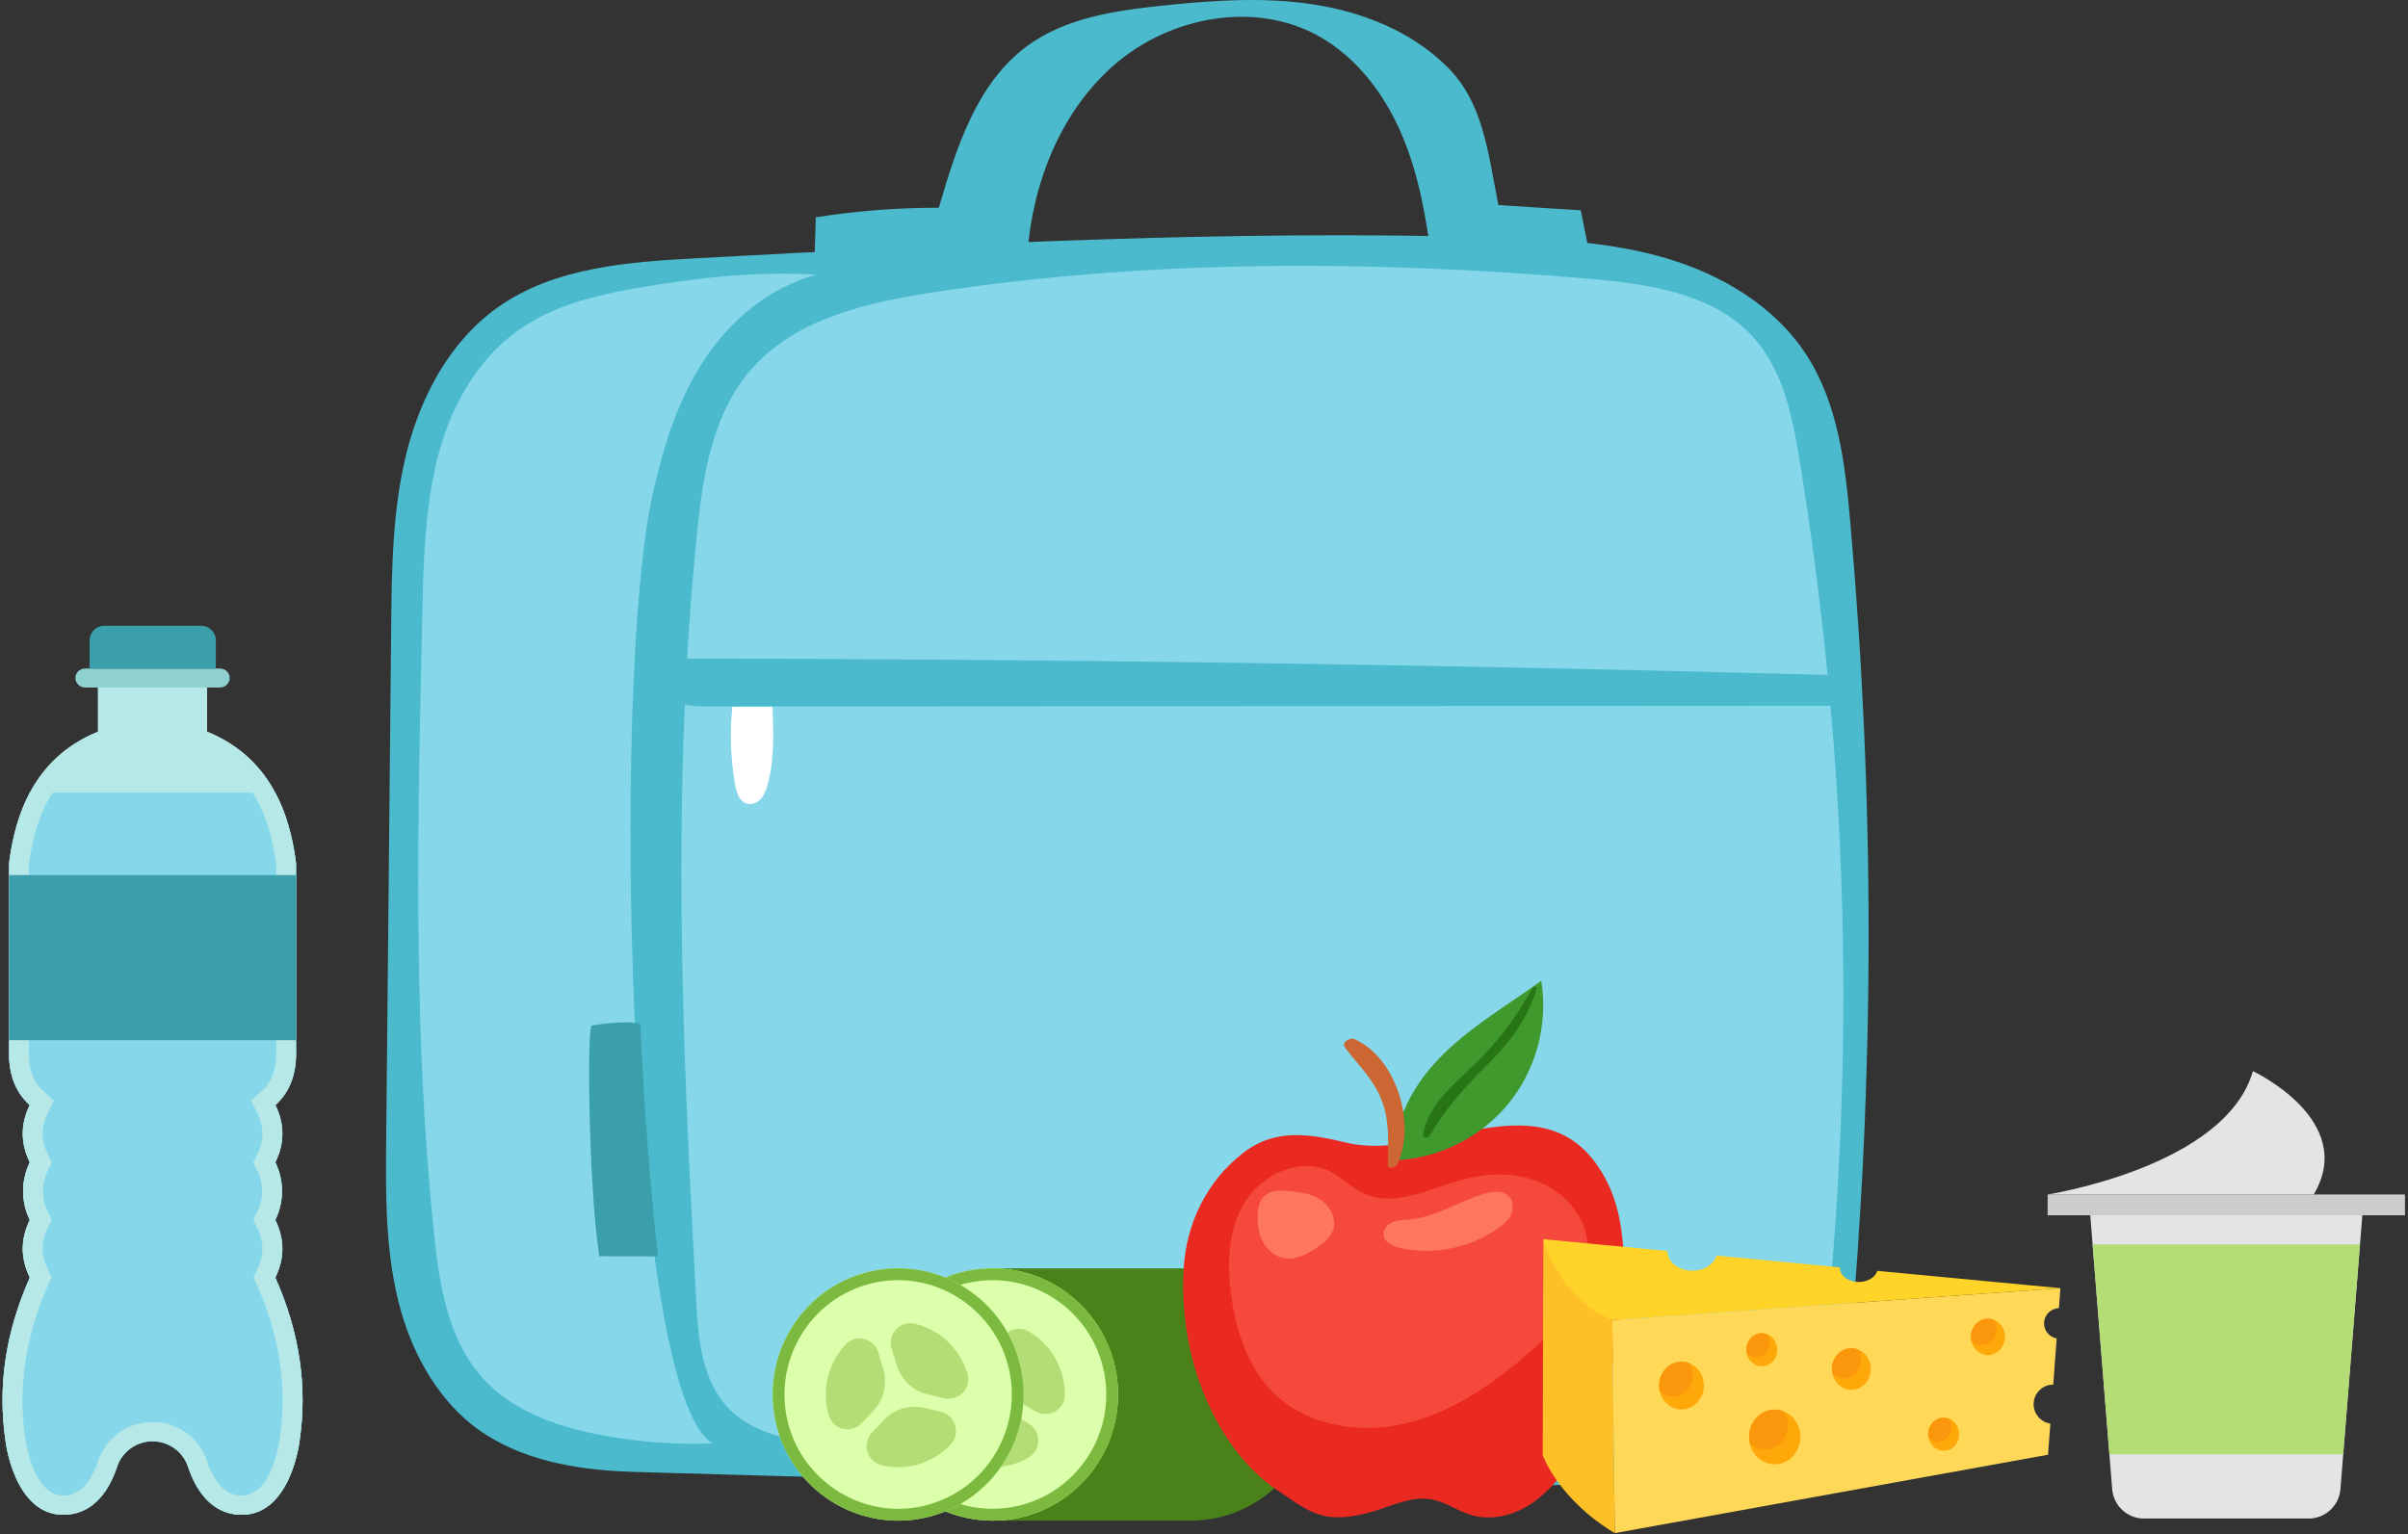 <?xml version="1.0" encoding="UTF-8"?> <svg xmlns="http://www.w3.org/2000/svg" width="681" height="434" viewBox="0 0 681 434" fill="none"><rect x="0" y="0" width="681" height="434" fill="#333333" stroke="none"/><path fill-rule="evenodd" clip-rule="evenodd" d="M374.227 346.242C364.067 348.547 372.269 358.404 378.18 355.758C384.073 353.112 383.741 344.091 374.227 346.242Z" fill="#FFF9EB"></path><path fill-rule="evenodd" clip-rule="evenodd" d="M392.663 334.25C385.551 371.695 461.787 356.485 430.55 327.179C420.63 317.864 395.914 317.121 392.663 334.25Z" fill="#FFF9EB"></path><path d="M197.415 73.031C177.717 74.087 156.841 75.537 140.755 86.952C127.289 96.509 119.006 112.028 114.989 128.042C110.973 144.059 110.79 160.75 110.629 177.26C110.158 225.525 109.687 273.788 109.215 322.053C109.065 337.527 108.935 353.198 112.687 368.211C116.438 383.225 124.567 397.753 137.665 406.001C149.912 413.713 164.91 415.956 179.379 416.371C284.515 419.386 388.925 422.601 489.385 418.74C498.02 418.408 507.183 416.508 513.504 410.616C520.729 403.884 522.157 393.139 523.043 383.304C530.179 304.072 530.26 227.088 523.289 147.841C521.837 131.34 519.841 114.164 510.799 100.284C501.888 86.608 486.957 77.716 471.305 73.078C455.652 68.438 439.15 67.64 422.829 67.164C347.672 64.977 272.492 69.005 197.415 73.031Z" fill="#4ABACC"></path><path d="M515.515 385.299C515.268 387.414 515.005 389.568 514.533 391.646C513.909 394.499 512.89 397.199 511.019 399.448C509.602 401.166 507.845 402.507 505.88 403.565C501.628 405.813 496.396 406.664 491.484 406.89C414.497 410.723 337.303 412.857 261.733 409.76C255.366 409.495 249.019 409.194 242.689 408.853C240.082 408.721 237.494 408.569 234.886 408.418C224.836 407.832 214.086 405.962 206.849 399.181C198.613 391.437 197.498 379.196 196.894 368.073C192.926 294.937 189.789 224.014 197.083 151.125C198.783 134.296 201.542 116.445 213.085 103.773C225.629 89.966 245.618 85.47 264.379 82.618C325.287 73.363 387.425 73.589 448.843 78.803C465.639 80.238 483.983 82.77 495.337 94.838C504.216 104.264 506.88 117.56 508.938 130.159C522.807 215.401 525.037 299.508 515.515 385.299Z" fill="#86D7EA"></path><path d="M184.613 139.66C172.729 192.679 177.246 393.988 201.522 408.323C191.301 408.701 181.005 407.964 170.955 406.132C158.731 403.923 146.338 399.787 137.798 391.191C126.708 380.01 124.233 363.596 122.664 348.277C122.588 347.484 122.512 346.71 122.438 345.916C121.475 336.246 120.719 326.537 120.115 316.809C117.13 267.361 118.414 217.194 119.585 167.877C120.152 144.022 122.116 118.996 138.383 100.788C149.378 88.473 163.509 84.374 180.228 81.464C196.948 78.536 214.008 76.686 230.974 77.706C217.428 81.238 206.262 90.853 198.895 102.204C191.509 113.556 187.542 126.608 184.613 139.66Z" fill="#86D7EA"></path><path d="M447.05 59.49C448.176 65.071 449.302 70.651 450.429 76.23C435.271 75.575 420.115 74.919 404.958 74.263C403.411 61.867 401.288 49.396 396.364 37.915C391.44 26.434 383.452 15.904 372.464 9.957C354.505 0.235 330.924 4.797 315.424 18.09C299.923 31.383 291.922 51.926 290.507 72.294C270.518 69.796 250.149 70.379 230.336 74.017C230.46 69.837 230.584 65.654 230.708 61.472C242.213 59.65 253.863 58.744 265.512 58.768C270.459 41.712 276.259 23.396 290.609 12.928C301.396 5.058 315.255 3.012 328.534 1.61C342.708 0.113 357.077 -0.917 371.171 1.208C385.265 3.332 399.204 8.861 409.293 18.925C419.382 28.99 420.703 42.371 423.748 58.011C432.151 58.546 438.647 58.959 447.05 59.49Z" fill="#4ABACC"></path><path d="M201.242 199.847C196.939 199.849 192.335 199.764 188.798 197.311C185.262 194.859 183.754 189.086 187.007 186.271C297.89 186.401 408.773 187.979 519.613 191.005C520.002 193.885 520.391 196.765 520.782 199.643C414.269 199.71 307.757 199.778 201.242 199.847Z" fill="#4ABACC"></path><path d="M167.298 290.107C165.968 291.881 166.511 336.31 169.499 355.352C175.025 355.372 180.551 355.391 186.077 355.411C183.699 333.532 182.037 311.577 181.096 289.588C176.672 288.466 167.298 290.107 167.298 290.107Z" fill="#3A9FAA"></path><path d="M211.269 227.342C212.706 227.733 214.27 227.012 215.252 225.892C216.234 224.771 216.736 223.317 217.125 221.88C219.055 214.764 218.77 207.263 218.47 199.897C214.685 199.901 210.902 199.904 207.117 199.908C206.367 207.244 206.628 214.683 207.888 221.949C208.273 224.162 209.101 226.753 211.269 227.342Z" fill="white"></path><g clip-path="url(#clip0)"><path d="M336.651 430.154C356.248 430.154 372.135 414.176 372.135 394.467C372.135 374.758 356.248 358.78 336.651 358.78C317.053 358.78 301.166 374.758 301.166 394.467C301.166 414.176 317.053 430.154 336.651 430.154Z" fill="#4A8219"></path><path d="M336.65 358.781H280.711V430.154H336.65V358.781Z" fill="#4A8219"></path><path d="M280.711 430.154C300.309 430.154 316.196 414.176 316.196 394.467C316.196 374.758 300.309 358.78 280.711 358.78C261.114 358.78 245.227 374.758 245.227 394.467C245.227 414.176 261.114 430.154 280.711 430.154Z" fill="#DCFFAB"></path><path d="M280.711 362.136C298.438 362.136 312.859 376.64 312.859 394.468C312.859 412.295 298.437 426.799 280.711 426.799C262.985 426.799 248.563 412.295 248.563 394.468C248.563 376.64 262.985 362.136 280.711 362.136ZM280.711 358.781C261.114 358.781 245.227 374.758 245.227 394.468C245.227 414.177 261.113 430.154 280.711 430.154C300.309 430.154 316.196 414.177 316.196 394.468C316.196 374.758 300.308 358.781 280.711 358.781Z" fill="#7BBA3E"></path><path d="M274.661 400.26L270.525 402.662C266.804 404.824 266.865 410.205 270.597 412.348C273.579 414.06 277.031 415.038 280.711 415.038C284.391 415.038 287.843 414.059 290.825 412.348C294.558 410.206 294.619 404.824 290.897 402.662L286.761 400.26C283.017 398.087 278.405 398.087 274.661 400.26Z" fill="#B5DD76"></path><path d="M288.724 396.839L292.863 399.243C296.501 401.355 301.146 398.783 301.164 394.558C301.164 394.528 301.164 394.497 301.164 394.467C301.164 386.811 297.006 380.134 290.837 376.593C287.198 374.504 282.674 377.278 282.674 381.491V386.301C282.674 390.648 284.98 394.665 288.724 396.839Z" fill="#B5DD76"></path><path d="M278.746 386.301V381.491C278.746 377.278 274.222 374.504 270.583 376.593C264.414 380.134 260.256 386.811 260.256 394.467C260.256 394.498 260.256 394.528 260.256 394.558C260.274 398.783 264.919 401.355 268.557 399.242L272.696 396.839C276.44 394.666 278.746 390.649 278.746 386.301Z" fill="#B5DD76"></path><path d="M273.029 424.584C289.57 414.014 294.458 391.96 283.948 375.326C273.438 358.691 251.509 353.775 234.969 364.345C218.428 374.915 213.54 396.969 224.05 413.603C234.56 430.238 256.489 435.154 273.029 424.584Z" fill="#DCFFAB"></path><path d="M254.015 362.127C268.08 362.127 280.733 371.599 284.787 385.16C289.89 402.233 280.231 420.297 263.254 425.43C260.23 426.344 257.112 426.808 253.986 426.808C239.921 426.808 227.266 417.336 223.213 403.775C218.11 386.702 227.769 368.637 244.745 363.505C247.769 362.59 250.888 362.127 254.015 362.127ZM254.013 358.771C250.632 358.771 247.19 359.261 243.785 360.291C225.017 365.965 214.376 385.865 220.017 404.74C224.635 420.19 238.729 430.163 253.986 430.163C257.368 430.163 260.809 429.673 264.215 428.643C282.983 422.969 293.624 403.068 287.982 384.193C283.364 368.744 269.27 358.77 254.013 358.771Z" fill="#7BBA3E"></path><path d="M249.864 401.767L246.591 405.264C243.645 408.412 245.244 413.548 249.432 414.519C252.778 415.295 256.363 415.233 259.888 414.167C263.412 413.102 266.438 411.165 268.804 408.663C271.765 405.531 270.283 400.359 266.1 399.367L261.451 398.264C257.244 397.266 252.827 398.601 249.864 401.767Z" fill="#B5DD76"></path><path d="M262.355 394.419L267.006 395.522C271.095 396.492 274.807 392.684 273.615 388.633C273.607 388.604 273.598 388.575 273.589 388.546C271.398 381.214 265.504 376.024 258.582 374.419C254.5 373.472 250.961 377.438 252.167 381.473L253.544 386.079C254.789 390.241 258.147 393.421 262.355 394.419Z" fill="#B5DD76"></path><path d="M249.782 387.216L248.405 382.61C247.199 378.575 242.072 377.228 239.186 380.282C234.292 385.459 232.221 393.058 234.412 400.39C234.421 400.419 234.429 400.448 234.438 400.477C235.665 404.517 240.85 405.635 243.729 402.559L247.005 399.06C249.968 395.894 251.026 391.379 249.782 387.216Z" fill="#B5DD76"></path></g><path d="M436.919 319.203C420.012 315.175 398.265 327.372 380.93 323.263C370.578 320.809 360.765 319.001 351.542 326.161C341.284 334.125 335.513 345.997 334.746 358.885C333.736 375.832 338.086 393.868 347.736 407.878C351.413 413.216 355.96 418.086 361.395 421.663C366.25 424.859 370.922 428.801 377.001 429.173C381.578 429.455 386.118 428.282 390.48 426.866C394.924 425.422 399.477 423.397 404.258 424.064C408.602 424.672 411.516 427.065 415.546 428.412C422.144 430.617 429.637 428.309 435.032 423.917C452.719 409.516 459.405 379.607 459.237 358.004C459.171 349.396 457.967 340.571 453.819 333.027C449.267 324.741 443.455 320.759 436.919 319.203Z" fill="#EA2A21"></path><path d="M435.879 277.436C437.891 289.616 434.436 302.593 426.633 312.161C418.83 321.73 406.811 327.725 394.474 328.207C393.867 316.778 400.22 305.961 408.411 297.969C416.602 289.976 426.62 284.163 435.879 277.436Z" fill="#3F992C"></path><path d="M383.057 293.952C381.83 293.417 379.262 294.786 380.351 296.27C384.178 301.485 388.296 304.973 390.745 311.239C393.067 317.183 392.543 323.212 392.472 329.409C392.456 330.908 394.674 330.36 395.126 329.434C400.652 318.161 394.924 299.12 383.057 293.952Z" fill="#CC6633"></path><path d="M433.388 279.478C428.208 288.821 422.608 296.027 414.732 303.278C409.446 308.146 403.594 313.667 402.453 321.054C402.302 322.03 404.011 321.867 404.351 321.273C409.347 312.57 415.523 306.311 422.517 299.22C427.86 293.801 432.367 287.068 434.554 279.748C434.756 279.071 433.653 278.999 433.388 279.478Z" fill="#287515"></path><path d="M431.4 383.541C436.902 378.828 442.209 373.666 445.623 367.276C449.035 360.885 450.347 353.046 447.634 346.327C445.179 340.249 439.627 335.71 433.397 333.673C427.168 331.636 420.338 331.923 414.002 333.61C404.475 336.146 394.342 341.725 385.439 337.489C382.059 335.881 379.412 333.011 376.056 331.35C367.699 327.215 356.98 332.069 352.081 339.999C347.181 347.93 346.944 357.903 348.293 367.125C349.72 376.894 352.985 386.804 359.952 393.8C369.312 403.202 384.066 405.707 397.004 402.77C409.943 399.832 421.322 392.171 431.4 383.541Z" fill="#F4493B"></path><path d="M376.941 348.139C378.158 344.885 376.204 341.091 373.26 339.243C370.727 337.654 367.66 337.209 364.685 336.917C362.223 336.676 359.447 336.613 357.627 338.285C356.161 339.632 355.729 341.763 355.649 343.752C355.543 346.398 355.941 349.124 357.229 351.438C358.52 353.751 360.789 355.602 363.411 355.975C366.514 356.416 369.517 354.814 372.144 353.109C374.11 351.832 376.119 350.333 376.941 348.139Z" fill="#FF765F"></path><path d="M391.267 349.184C391.369 351.403 393.91 352.582 396.08 353.055C405.417 355.091 415.566 353.08 423.423 347.64C424.918 346.604 426.374 345.401 427.206 343.783C428.037 342.165 428.107 340.042 426.954 338.633C425.301 336.613 422.145 336.916 419.649 337.679C412.563 339.849 406.103 344.239 398.727 344.952C397.142 345.106 395.507 345.092 394.02 345.661C392.53 346.231 391.192 347.592 391.267 349.184Z" fill="#FF765F"></path><g clip-path="url(#clip1)"><path d="M578.079 374.353C578.079 376.473 579.614 378.24 581.64 378.604L580.68 391.677C577.598 391.688 575.124 394.16 575.124 397.216C575.124 400.001 577.171 402.298 579.855 402.692L579.207 411.504L456.663 433.682L455.963 373.407L582.695 364.396L582.278 370.039C579.949 370.113 578.079 372.016 578.079 374.353Z" fill="#FFD857"></path><path d="M436.471 350.541L436.297 411.682C436.297 411.682 440.736 424.152 456.663 433.679L455.967 373.404L436.471 350.541Z" fill="#FEC027"></path><path d="M582.696 364.397L455.964 373.408C440.6 367.12 436.475 350.545 436.475 350.545L471.546 353.871V353.881C471.546 356.956 474.7 359.461 478.597 359.461C481.928 359.461 484.707 357.632 485.449 355.18L520.333 358.495H520.344C520.333 358.546 520.333 358.599 520.333 358.65C520.333 360.854 522.724 362.641 525.681 362.641C528.25 362.641 530.392 361.291 530.924 359.492L582.696 364.397Z" fill="#FFD328"></path><path d="M481.861 391.936C481.861 395.669 479.028 398.691 475.529 398.691C472.528 398.691 470.014 396.459 469.366 393.467C469.253 392.976 469.197 392.466 469.197 391.936C469.197 388.204 472.03 385.181 475.529 385.181C476.327 385.181 477.086 385.34 477.79 385.631C480.172 386.594 481.861 389.054 481.861 391.936Z" fill="#FEA80A"></path><path d="M478.776 389.015C478.776 392.338 476.252 395.019 473.148 395.019C471.694 395.019 470.37 394.439 469.368 393.468C469.255 392.977 469.199 392.467 469.199 391.937C469.199 388.205 472.032 385.182 475.531 385.182C476.328 385.182 477.088 385.341 477.792 385.632C478.409 386.593 478.776 387.764 478.776 389.015Z" fill="#FB970C"></path><path d="M502.63 381.805C502.63 384.39 500.669 386.481 498.247 386.481C496.169 386.481 494.429 384.936 493.98 382.865C493.903 382.525 493.863 382.171 493.863 381.805C493.863 379.221 495.824 377.129 498.247 377.129C498.798 377.129 499.324 377.239 499.812 377.441C501.461 378.105 502.63 379.809 502.63 381.805Z" fill="#FEA80A"></path><path d="M500.492 379.781C500.492 382.081 498.745 383.938 496.595 383.938C495.588 383.938 494.672 383.537 493.978 382.865C493.901 382.525 493.861 382.171 493.861 381.805C493.861 379.221 495.822 377.129 498.245 377.129C498.796 377.129 499.322 377.239 499.81 377.441C500.239 378.105 500.492 378.916 500.492 379.781Z" fill="#FB970C"></path><path d="M554.067 405.706C554.067 408.289 552.107 410.382 549.684 410.382C547.607 410.382 545.866 408.837 545.418 406.766C545.34 406.426 545.301 406.074 545.301 405.706C545.301 403.121 547.261 401.03 549.684 401.03C550.236 401.03 550.762 401.14 551.249 401.342C552.897 402.007 554.067 403.71 554.067 405.706Z" fill="#FEA80A"></path><path d="M551.929 403.683C551.929 405.983 550.182 407.84 548.033 407.84C547.026 407.84 546.11 407.439 545.416 406.767C545.338 406.427 545.299 406.075 545.299 405.707C545.299 403.122 547.259 401.031 549.682 401.031C550.234 401.031 550.76 401.141 551.247 401.343C551.677 402.007 551.929 402.816 551.929 403.683Z" fill="#FB970C"></path><path d="M529.086 387.26C529.086 390.51 526.62 393.142 523.572 393.142C520.958 393.142 518.769 391.2 518.205 388.593C518.108 388.166 518.059 387.722 518.059 387.26C518.059 384.01 520.526 381.378 523.572 381.378C524.267 381.378 524.928 381.517 525.541 381.77C527.616 382.607 529.086 384.751 529.086 387.26Z" fill="#FEA80A"></path><path d="M526.399 384.716C526.399 387.609 524.201 389.944 521.498 389.944C520.231 389.944 519.08 389.438 518.205 388.593C518.108 388.166 518.059 387.722 518.059 387.26C518.059 384.01 520.526 381.378 523.572 381.378C524.267 381.378 524.928 381.517 525.541 381.77C526.081 382.607 526.399 383.626 526.399 384.716Z" fill="#FB970C"></path><path d="M509.156 406.486C509.156 410.764 505.91 414.226 501.9 414.226C498.46 414.226 495.579 411.668 494.837 408.239C494.708 407.677 494.645 407.093 494.645 406.485C494.645 402.207 497.891 398.743 501.9 398.743C502.813 398.743 503.684 398.927 504.491 399.26C507.221 400.362 509.156 403.183 509.156 406.486Z" fill="#FEA80A"></path><path d="M505.619 403.137C505.619 406.944 502.728 410.017 499.169 410.017C497.503 410.017 495.987 409.352 494.837 408.239C494.708 407.677 494.645 407.093 494.645 406.485C494.645 402.207 497.891 398.743 501.9 398.743C502.813 398.743 503.684 398.927 504.491 399.26C505.201 400.362 505.619 401.704 505.619 403.137Z" fill="#FB970C"></path><path d="M567.036 378.167C567.036 381.009 564.88 383.31 562.215 383.31C559.93 383.31 558.017 381.61 557.524 379.332C557.438 378.959 557.395 378.571 557.395 378.167C557.395 375.325 559.551 373.024 562.215 373.024C562.823 373.024 563.4 373.146 563.937 373.367C565.751 374.099 567.036 375.973 567.036 378.167Z" fill="#FEA80A"></path><path d="M564.687 375.943C564.687 378.472 562.766 380.514 560.401 380.514C559.294 380.514 558.287 380.072 557.524 379.332C557.438 378.959 557.395 378.571 557.395 378.167C557.395 375.325 559.551 373.024 562.215 373.024C562.823 373.024 563.4 373.146 563.937 373.367C564.408 374.099 564.687 374.99 564.687 375.943Z" fill="#FB970C"></path></g><path d="M652.882 429.564H606.347C601.636 429.564 597.716 425.945 597.341 421.249L590.91 340.832H668.32L661.889 421.249C661.513 425.945 657.592 429.564 652.882 429.564Z" fill="#E4E4E4"></path><path d="M680.145 337.889H579.082V343.774H680.145V337.889Z" fill="#CCCCCC"></path><path d="M662.676 411.374L667.423 352.026H591.803L596.548 411.374H662.676Z" fill="#B5DD76"></path><path d="M579.082 337.889C579.082 337.889 629.398 330.093 637.139 303C637.139 303 666.814 316.871 654.341 337.889H579.082Z" fill="#E4E4E4"></path><path d="M84.709 407.697C84.709 407.697 82.234 428.981 67.885 428.492C59.291 428.193 55.142 420.794 53.186 414.918C52.469 412.756 51.09 410.947 49.333 409.683C47.56 408.418 45.422 407.697 43.144 407.697C38.6 407.697 34.535 410.593 33.1 414.918C31.16 420.793 26.996 428.193 18.401 428.492C4.053 428.981 1.577 407.697 1.577 407.697C-0.716 392.26 1.562 376.825 8.441 361.388C5.768 355.961 5.768 350.535 8.427 345.109C5.909 339.969 5.909 333.944 8.427 328.803C5.782 323.403 5.768 318.004 8.398 312.605C4.601 309.179 2.547 304.377 2.547 297.931C2.547 297.496 2.561 297.06 2.575 296.611V244.143C3.503 236.677 5.374 229.972 8.426 224.246C12.449 216.697 18.554 210.823 27.317 207.137H27.725V192.313H58.574V207.137H58.981C66.69 210.374 72.33 215.311 76.311 221.58C76.859 222.437 77.38 223.335 77.858 224.246C80.925 229.972 82.781 236.677 83.71 244.143V296.611C84.006 303.724 81.938 308.947 77.886 312.605C80.517 318.004 80.503 323.403 77.858 328.802C80.376 333.942 80.376 339.968 77.858 345.109C80.517 350.535 80.517 355.961 77.858 361.388C84.723 376.825 87.002 392.26 84.709 407.697Z" fill="#B5E8E7"></path><path d="M84.709 407.697C84.709 407.697 82.234 428.981 67.885 428.492C59.291 428.193 55.142 420.794 53.186 414.918C52.469 412.756 51.09 410.947 49.333 409.683C47.56 408.418 45.422 407.697 43.144 407.697C38.6 407.697 34.535 410.593 33.1 414.918C31.16 420.793 26.996 428.193 18.401 428.492C4.053 428.981 1.577 407.697 1.577 407.697C-0.716 392.26 1.562 376.825 8.441 361.388C5.768 355.962 5.768 350.535 8.427 345.109C5.909 339.969 5.909 333.944 8.427 328.803C5.782 323.404 5.768 318.004 8.398 312.605C4.601 309.179 2.547 304.377 2.547 297.931C2.547 297.496 2.561 297.06 2.575 296.612V244.143C3.503 236.677 5.374 229.972 8.426 224.246H77.858C80.925 229.972 82.781 236.677 83.71 244.143V296.612C84.006 303.724 81.938 308.947 77.886 312.605C80.517 318.004 80.503 323.404 77.858 328.802C80.376 333.942 80.376 339.968 77.858 345.109C80.517 350.535 80.517 355.962 77.858 361.388C84.723 376.825 87.002 392.26 84.709 407.697Z" fill="#86D7EA"></path><path d="M52.941 197.757V207.135V212.575H57.761C69.5 217.928 75.975 228.106 78.089 244.481V296.615V296.723L78.094 296.832C78.313 302.116 76.992 305.97 74.052 308.616L71.046 311.32L72.794 314.913C74.713 318.855 74.708 322.528 72.779 326.472L71.643 328.794L72.776 331.119C74.561 334.779 74.561 339.133 72.775 342.766L71.627 345.099L72.771 347.433C74.716 351.398 74.715 355.092 72.769 359.059L71.679 361.28L72.684 363.54C79.105 377.97 81.276 392.565 79.116 407.075C79.096 407.235 76.941 423.055 68.373 423.055L68.083 423.05C63.86 422.904 60.65 419.607 58.541 413.249C56.358 406.673 50.171 402.254 43.143 402.254C36.116 402.254 29.928 406.673 27.746 413.249C25.636 419.607 22.426 422.904 18.203 423.05L17.915 423.055C9.348 423.055 7.191 407.234 7.151 406.919C5.011 392.565 7.182 377.97 13.603 363.54L14.609 361.28L13.518 359.059C11.571 355.093 11.571 351.398 13.515 347.432L14.659 345.098L13.512 342.766C11.725 339.133 11.725 334.779 13.511 331.119L14.644 328.794L13.509 326.472C11.579 322.529 11.575 318.856 13.493 314.913L15.241 311.32L12.235 308.616C9.295 305.97 7.974 302.116 8.194 296.832L8.198 296.723V296.615V244.482C10.313 228.106 16.788 217.929 28.526 212.576H33.346V207.136V197.757H52.941ZM58.568 192.317H27.72V207.135H27.313C11.904 213.628 4.736 226.846 2.572 244.148V296.615C2.276 303.731 4.352 308.953 8.402 312.598C5.775 317.998 5.781 323.398 8.423 328.798C5.915 333.94 5.907 339.968 8.432 345.102C5.771 350.532 5.771 355.961 8.435 361.391C1.567 376.825 -0.718 392.26 1.582 407.695C1.582 407.695 4.002 428.496 17.916 428.496C18.078 428.496 18.241 428.493 18.405 428.487C26.995 428.191 31.151 420.798 33.105 414.911C34.538 410.592 38.595 407.695 43.144 407.695C47.693 407.695 51.751 410.592 53.184 414.911C55.137 420.798 59.294 428.191 67.884 428.487C68.049 428.493 68.212 428.496 68.374 428.496C82.289 428.496 84.706 407.695 84.706 407.695C87.007 392.26 84.722 376.825 77.853 361.391C80.518 355.961 80.519 350.532 77.856 345.102C80.381 339.968 80.374 333.939 77.865 328.798C80.506 323.398 80.513 317.998 77.885 312.598C81.936 308.953 84.011 303.731 83.715 296.615V244.149C81.551 226.847 74.384 213.629 58.975 207.136H58.566V192.317H58.568Z" fill="#B5E8E7"></path><path d="M62.174 194.489H24.111C22.573 194.489 21.326 193.284 21.326 191.797V191.797C21.326 190.31 22.573 189.105 24.111 189.105H62.174C63.712 189.105 64.958 190.31 64.958 191.797V191.797C64.958 193.284 63.712 194.489 62.174 194.489Z" fill="#8ED1D0"></path><path d="M83.717 247.537H2.572V294.249H83.717V247.537Z" fill="#3A9FAA"></path><path d="M61.038 189.148H25.344V181.096C25.344 178.833 27.241 177 29.58 177H56.801C59.141 177 61.037 178.833 61.037 181.096V189.148H61.038Z" fill="#3A9FAA"></path><defs><clipPath id="clip0"><rect width="153.629" height="71.392" fill="white" transform="translate(218.506 358.771)"></rect></clipPath><clipPath id="clip1"><rect width="146.399" height="83.14" fill="white" transform="translate(436.297 350.541)"></rect></clipPath></defs></svg> 
